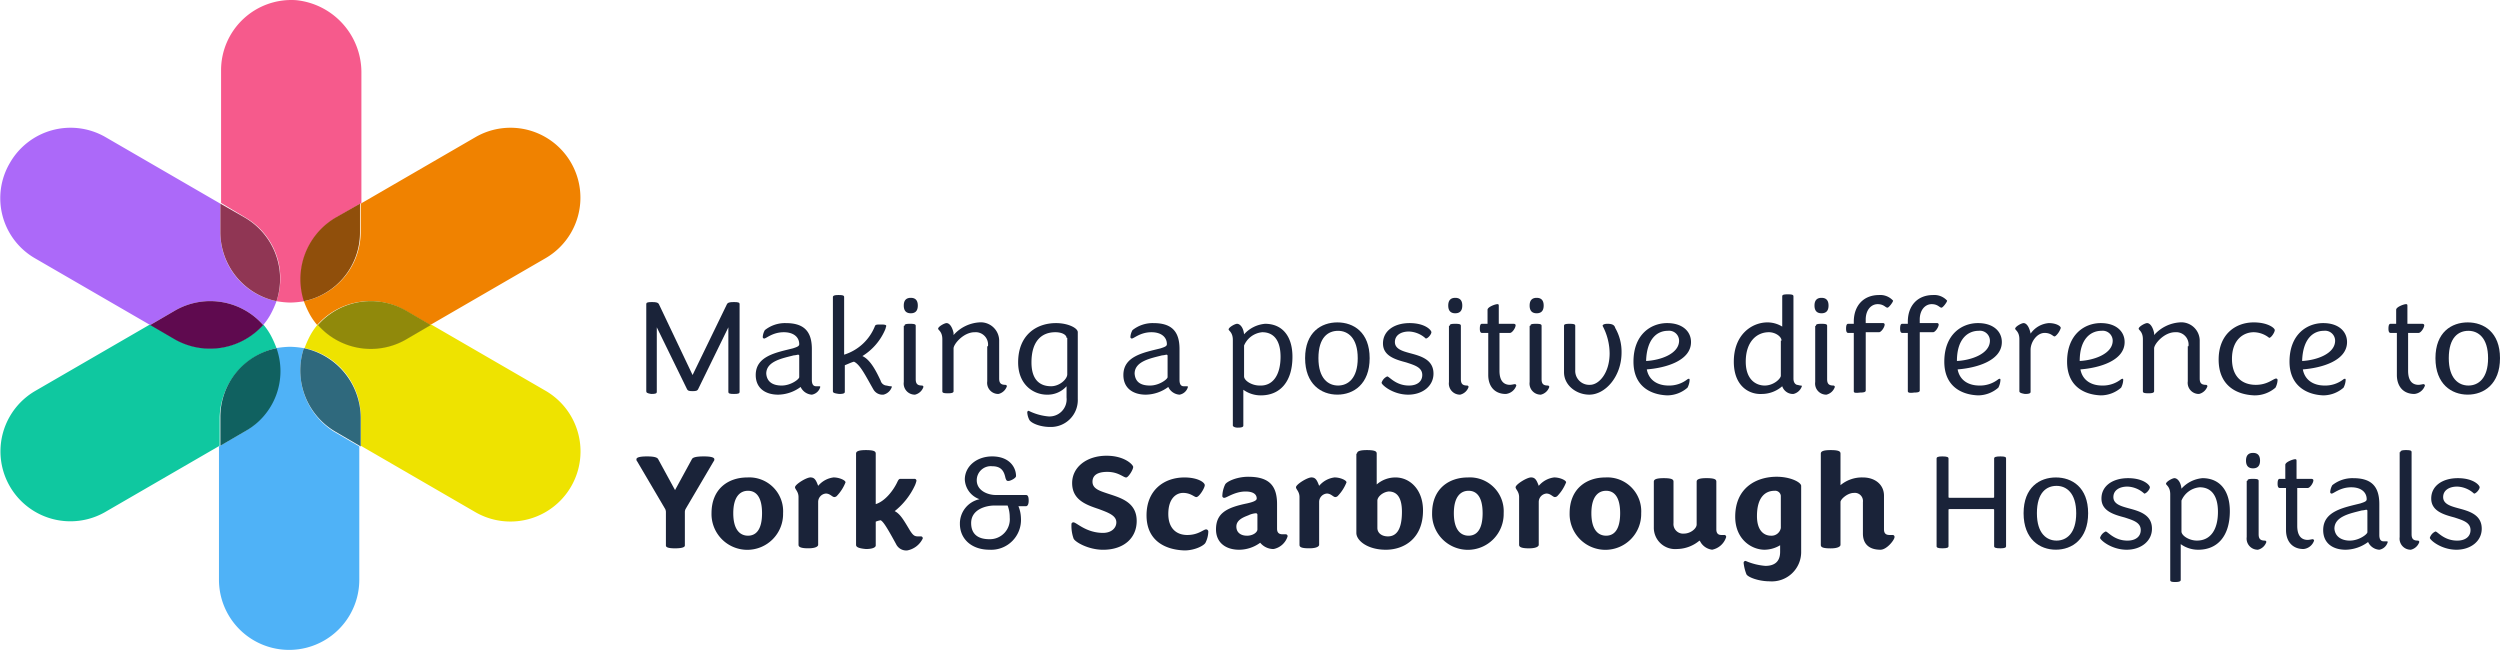 <svg xmlns="http://www.w3.org/2000/svg" width="431.999" height="112.301" viewBox="0 0 431.999 112.301">
  <g id="Strapline_-_2_lines" data-name="Strapline - 2 lines" transform="translate(0.008 1.024)">
    <g id="Group_641" data-name="Group 641" transform="translate(-0.008 -1.024)">
      <path id="Path_1453" data-name="Path 1453" d="M41.078,52.018a14.925,14.925,0,0,0,2.425.242,16.431,16.431,0,0,0,2.425-.242,12.259,12.259,0,0,1,5.456-14.428l4.365-2.546h0V12.614A12.54,12.54,0,0,0,44.473.005,12.14,12.14,0,0,0,31.5,12.129V35.044h0l4.244,2.546a12.144,12.144,0,0,1,5.335,14.428" transform="translate(6.701 0.024)" fill="#f65a8c"/>
      <path id="Path_1454" data-name="Path 1454" d="M45.87,49.642a14.925,14.925,0,0,0-2.425-.242,16.431,16.431,0,0,0-2.425.242A12.259,12.259,0,0,1,35.565,64.07L31.2,66.617V89.653a12.124,12.124,0,1,0,24.249,0V66.617L51.084,64.07A12.487,12.487,0,0,1,45.87,49.642" transform="translate(6.637 10.524)" fill="#4fb2f7"/>
      <path id="Path_1455" data-name="Path 1455" d="M43.3,48.149a17.177,17.177,0,0,0,.97,2.182,10.988,10.988,0,0,0,1.334,1.94,12.184,12.184,0,0,1,15.155-2.546l4.365,2.546L85.008,40.753A12.083,12.083,0,0,0,73,19.778L53.121,31.3v4.971A12.2,12.2,0,0,1,43.3,48.149" transform="translate(9.208 3.894)" fill="#f08200"/>
      <path id="Path_1456" data-name="Path 1456" d="M43.4,45.853a12.1,12.1,0,0,0,9.7-11.882V29l-4.244,2.425A12.354,12.354,0,0,0,43.4,45.853" transform="translate(9.105 6.19)" fill="#904f0b"/>
      <path id="Path_1457" data-name="Path 1457" d="M47.771,50.322a17.177,17.177,0,0,0-.97-2.182,10.987,10.987,0,0,0-1.334-1.94,12.184,12.184,0,0,1-15.155,2.546L25.948,46.2,6.064,57.718a12.083,12.083,0,0,0,12,20.975L37.951,67.175V62.2a12.561,12.561,0,0,1,9.821-11.882" transform="translate(0.008 9.844)" fill="#0fc8a0"/>
      <path id="Path_1458" data-name="Path 1458" d="M41.1,49.6a12.1,12.1,0,0,0-9.7,11.882v4.971l4.365-2.546A11.88,11.88,0,0,0,41.1,49.6" transform="translate(6.68 10.566)" fill="#106160"/>
      <path id="Path_1459" data-name="Path 1459" d="M45.461,52.271a10.987,10.987,0,0,0,1.334-1.94,17.177,17.177,0,0,0,.97-2.182,12.1,12.1,0,0,1-9.7-11.882V31.3L18.182,19.778A12.079,12.079,0,0,0,1.693,24.264,11.992,11.992,0,0,0,6.057,40.753L25.941,52.271l4.365-2.546a12.184,12.184,0,0,1,15.155,2.546" transform="translate(0.014 3.894)" fill="#ac69f9"/>
      <path id="Path_1460" data-name="Path 1460" d="M41.1,45.853a12.259,12.259,0,0,0-5.456-14.428L31.4,29v4.971a12.219,12.219,0,0,0,9.7,11.882" transform="translate(6.68 6.19)" fill="#903654"/>
      <path id="Path_1461" data-name="Path 1461" d="M40.92,47.025a12.184,12.184,0,0,0-15.155-2.546L21.4,47.025l4.365,2.546A12.342,12.342,0,0,0,40.92,47.025" transform="translate(4.555 9.14)" fill="#5f0a4f"/>
      <path id="Path_1462" data-name="Path 1462" d="M85.108,57.718,65.224,46.2l-4.365,2.546A12.184,12.184,0,0,1,45.7,46.2a10.987,10.987,0,0,0-1.334,1.94,17.176,17.176,0,0,0-.97,2.182A12.1,12.1,0,0,1,53.1,62.2v4.971L72.983,78.693A12.114,12.114,0,0,0,85.108,57.718" transform="translate(9.229 9.844)" fill="#eee300"/>
      <path id="Path_1463" data-name="Path 1463" d="M43.411,49.6a12.259,12.259,0,0,0,5.456,14.428l4.365,2.546V61.6a12.337,12.337,0,0,0-9.821-12" transform="translate(9.097 10.566)" fill="#2f697d"/>
      <path id="Path_1464" data-name="Path 1464" d="M45.3,47.025a12.184,12.184,0,0,0,15.155,2.546l4.365-2.546-4.365-2.546A12.184,12.184,0,0,0,45.3,47.025" transform="translate(9.633 9.14)" fill="#90890b"/>
    </g>
    <g id="Group_642" data-name="Group 642" transform="translate(111.667 49.836)">
      <path id="Path_1465" data-name="Path 1465" d="M92.1,57.6V42.564c0-.242.121-.364.97-.364s1.091.121,1.212.364l5.82,12.246,5.941-12.246c.121-.242.364-.364,1.212-.364s.97.121.97.364V57.719c0,.242-.121.364-.97.364s-.97-.121-.97-.364V46.565l-5.213,10.669c-.121.242-.242.364-.97.364s-.849-.121-.97-.364L93.919,46.565V57.719c0,.242-.121.364-.97.364C92.221,57.962,92.1,57.84,92.1,57.6Z" transform="translate(-92.1 -40.866)" fill="#1a2339"/>
      <path id="Path_1466" data-name="Path 1466" d="M115.46,56.233a6.675,6.675,0,0,1-3.88,1.334c-2.182,0-3.88-1.091-3.88-3.395,0-3.274,3.516-3.88,6.426-4.607.727-.242,1.091-.364,1.091-.727,0-1.212-.97-2.061-2.667-2.061-1.94,0-3.031,1.091-3.395,1.091a.261.261,0,0,1-.242-.242,2.71,2.71,0,0,1,.364-1.212,5.568,5.568,0,0,1,3.637-1.212c3.152,0,4.486,1.455,4.486,4.486v5.335q0,1.091.727,1.091h.485c.121,0,.242,0,.242.121a1.834,1.834,0,0,1-1.455,1.334A2.3,2.3,0,0,1,115.46,56.233Zm-3.274-.242c1.576,0,3.031-1.091,3.031-1.455V50.9c0-.121,0-.242-.242-.242a4.287,4.287,0,0,1-.727.121c-1.819.485-4.728.97-4.728,3.152C109.64,55.506,110.852,55.991,112.186,55.991Z" transform="translate(-88.786 -40.229)" fill="#1a2339"/>
      <path id="Path_1467" data-name="Path 1467" d="M118.7,57.81V41.564c0-.242.242-.364.97-.364.849,0,.97.121.97.364v9.942a8.412,8.412,0,0,0,5.335-4.971c.121-.242.364-.242,1.091-.242s.849.121.849.242-.121.364-.121.485a9.943,9.943,0,0,1-4,4.728c1.334.606,2.3,2.425,3.152,4.244a1.148,1.148,0,0,0,.97.849c.121,0,.485.121.727.121.121,0,.242,0,.242.121a2.033,2.033,0,0,1-1.455,1.334,1.811,1.811,0,0,1-1.7-.849c-1.334-2.3-2.3-4.365-3.395-4.85-.485.121-1.212.485-1.576.606v4.607c0,.242-.242.364-.97.364C118.821,58.174,118.7,58.053,118.7,57.81Z" transform="translate(-86.449 -41.079)" fill="#1a2339"/>
      <path id="Path_1468" data-name="Path 1468" d="M131.225,42.934c0,.97-.485,1.334-1.212,1.334S128.8,43.9,128.8,42.934s.485-1.334,1.212-1.334S131.225,41.964,131.225,42.934Zm-2.3,3.516c0-.242.121-.364.97-.364s.97.121.97.364v9.214c0,.849.364,1.091,1.091,1.091a.261.261,0,0,1,.242.242,2.033,2.033,0,0,1-1.455,1.334,1.919,1.919,0,0,1-1.94-2.182v-9.7Z" transform="translate(-84.304 -40.994)" fill="#1a2339"/>
      <path id="Path_1469" data-name="Path 1469" d="M142.308,49.222A2.142,2.142,0,0,0,140,46.8c-1.94,0-3.637,2.061-3.637,2.789v7.4c0,.242-.242.364-.97.364-.849,0-.97-.121-.97-.364V48.01c0-1.334-.727-1.576-.727-1.819,0-.364,1.091-.97,1.455-.97.485,0,.97.606,1.212,1.7v.364a6.516,6.516,0,0,1,4.365-2.182,3.187,3.187,0,0,1,3.516,3.274V54.8c0,.849.364,1.091,1.091,1.091a.261.261,0,0,1,.242.242,2.033,2.033,0,0,1-1.455,1.334,1.919,1.919,0,0,1-1.94-2.182V49.222Z" transform="translate(-83.263 -40.25)" fill="#1a2339"/>
      <path id="Path_1470" data-name="Path 1470" d="M153.466,56.112a4.379,4.379,0,0,1-3.395,1.455c-2.3,0-4.971-1.7-4.971-5.577,0-4.728,3.152-6.79,6.547-6.79,2.061,0,3.759.849,3.759,1.576V58.294a4.647,4.647,0,0,1-4.85,4.85c-1.576,0-3.152-.606-3.516-1.212a3.161,3.161,0,0,1-.364-1.334.261.261,0,0,1,.242-.242,9.567,9.567,0,0,0,3.395.97,2.963,2.963,0,0,0,3.152-3.274Zm0-8.366c0-.485-.727-.97-1.94-.97-2.3,0-4.122,1.455-4.122,5.213,0,3.152,1.576,4.122,3.395,4.122,1.455,0,2.789-1.212,2.789-2.061v-6.3Z" transform="translate(-80.841 -40.229)" fill="#1a2339"/>
      <path id="Path_1471" data-name="Path 1471" d="M167.86,56.233a6.675,6.675,0,0,1-3.88,1.334c-2.182,0-3.88-1.091-3.88-3.395,0-3.274,3.516-3.88,6.426-4.607.727-.242,1.091-.364,1.091-.727,0-1.212-.97-2.061-2.667-2.061-1.94,0-3.031,1.091-3.395,1.091a.261.261,0,0,1-.242-.242,2.71,2.71,0,0,1,.364-1.212,5.568,5.568,0,0,1,3.637-1.212c3.152,0,4.486,1.455,4.486,4.486v5.335q0,1.091.727,1.091h.485c.121,0,.242,0,.242.121a1.834,1.834,0,0,1-1.455,1.334A2.3,2.3,0,0,1,167.86,56.233Zm-3.152-.242c1.576,0,3.031-1.091,3.031-1.455V50.9c0-.121,0-.242-.242-.242a4.287,4.287,0,0,1-.727.121c-1.819.485-4.728.97-4.728,3.152C162.161,55.506,163.252,55.991,164.707,55.991Z" transform="translate(-77.655 -40.229)" fill="#1a2339"/>
      <path id="Path_1472" data-name="Path 1472" d="M175.827,62.88V48.089c0-1.334-.727-1.576-.727-1.819,0-.364,1.091-.97,1.455-.97.485,0,1.091.606,1.212,1.819A5.505,5.505,0,0,1,181.4,45.3c2.91,0,4.728,2.061,4.728,5.7,0,4.365-2.182,6.668-5.456,6.668a5.133,5.133,0,0,1-3.031-.97V62.88c0,.242-.242.364-.97.364C176.07,63.244,175.827,63,175.827,62.88ZM184.072,51c0-3.031-1.334-4.244-3.152-4.244a3.773,3.773,0,0,0-3.152,2.3v5.335c0,.727,1.334,1.576,2.667,1.576C182.738,56.091,184.072,54.151,184.072,51Z" transform="translate(-74.468 -40.208)" fill="#1a2339"/>
      <path id="Path_1473" data-name="Path 1473" d="M186,51.283c0-4.486,2.789-6.183,5.577-6.183s5.577,1.7,5.577,6.183-2.789,6.3-5.577,6.3S186,55.769,186,51.283Zm9.093,0c0-3.516-1.7-4.728-3.395-4.728s-3.395,1.091-3.395,4.728c0,3.516,1.7,4.728,3.395,4.728S195.093,54.8,195.093,51.283Z" transform="translate(-72.153 -40.25)" fill="#1a2339"/>
      <path id="Path_1474" data-name="Path 1474" d="M196.9,55.506a1.754,1.754,0,0,1,.97-1.091c.364,0,1.455,1.576,3.759,1.576,1.455,0,2.3-.727,2.3-1.819,0-1.334-1.334-1.7-2.789-2.182-1.819-.485-4-1.091-4-3.274s1.94-3.516,4.607-3.516,3.759,1.212,3.759,1.576-.606,1.091-.97,1.091a4.529,4.529,0,0,0-2.91-1.212c-1.334,0-2.425.606-2.425,1.819s1.334,1.576,2.667,1.94c1.819.485,4,1.091,4,3.516,0,2.182-1.94,3.637-4.365,3.637C198.84,57.567,196.9,55.869,196.9,55.506Z" transform="translate(-69.837 -40.229)" fill="#1a2339"/>
      <path id="Path_1475" data-name="Path 1475" d="M208.825,42.934c0,.97-.485,1.334-1.212,1.334S206.4,43.9,206.4,42.934s.485-1.334,1.212-1.334S208.825,41.964,208.825,42.934Zm-2.182,3.516c0-.242.121-.364.97-.364s.97.121.97.364v9.214c0,.849.364,1.091,1.091,1.091a.261.261,0,0,1,.242.242,2.033,2.033,0,0,1-1.455,1.334,1.919,1.919,0,0,1-1.94-2.182v-9.7Z" transform="translate(-67.819 -40.994)" fill="#1a2339"/>
      <path id="Path_1476" data-name="Path 1476" d="M212.234,45.895V43.47c0-.485,1.334-.97,1.7-.97.242,0,.242.121.242.364v3.031h2.546c.242,0,.364.121.364.242,0,.485-.606,1.334-.97,1.334h-1.819v6.547c0,1.576.606,2.425,1.819,2.425.242,0,.727-.121.849-.121a.261.261,0,0,1,.242.242,2.149,2.149,0,0,1-1.819,1.455c-1.94,0-3.031-1.334-3.031-3.274V47.471h-1.091q-.364,0-.364-.727c0-.606.121-.849.364-.849Z" transform="translate(-66.863 -40.803)" fill="#1a2339"/>
      <path id="Path_1477" data-name="Path 1477" d="M220.425,42.934c0,.97-.485,1.334-1.212,1.334S218,43.9,218,42.934s.485-1.334,1.212-1.334S220.425,41.964,220.425,42.934Zm-2.3,3.516c0-.242.121-.364.97-.364s.97.121.97.364v9.214c0,.849.364,1.091,1.091,1.091a.261.261,0,0,1,.242.242,2.033,2.033,0,0,1-1.455,1.334A1.919,1.919,0,0,1,218,56.149v-9.7Z" transform="translate(-65.355 -40.994)" fill="#1a2339"/>
      <path id="Path_1478" data-name="Path 1478" d="M222.9,53.666v-8c0-.242.121-.364.97-.364s.97.121.97.364V53.3a2.414,2.414,0,0,0,2.546,2.546c1.576,0,3.395-2.061,3.395-5.456a10.27,10.27,0,0,0-1.212-4.728c0-.242.364-.364.849-.364.849,0,1.212.242,1.334.727a8.23,8.23,0,0,1,1.091,4.244c0,4.122-2.789,7.275-5.577,7.275C225.082,57.546,222.9,55.969,222.9,53.666Z" transform="translate(-64.314 -40.208)" fill="#1a2339"/>
      <path id="Path_1479" data-name="Path 1479" d="M232.8,51.868c0-4.728,3.031-6.668,5.82-6.668,2.667,0,4.122,1.455,4.122,3.274,0,3.274-4.486,4.486-7.638,4.728.364,1.94,1.94,2.789,3.759,2.789a5.1,5.1,0,0,0,3.274-1.091c.243-.121.364-.121.364.121a3.161,3.161,0,0,1-.364,1.334,5.355,5.355,0,0,1-3.516,1.334C235.589,57.567,232.8,55.991,232.8,51.868Zm2.182-.121c2.425-.121,5.7-1.212,5.7-3.516a1.73,1.73,0,0,0-1.94-1.7C236.922,46.534,235.1,47.867,234.982,51.747Z" transform="translate(-62.211 -40.229)" fill="#1a2339"/>
      <path id="Path_1480" data-name="Path 1480" d="M247.1,52.739c0-4.728,3.152-6.79,5.82-6.79a4.882,4.882,0,0,1,2.546.727V41.464c0-.242.121-.364.97-.364s.97.121.97.364V55.649c0,.606.242.97.606,1.091.121,0,.485.121.606.121s.242,0,.242.121a2.033,2.033,0,0,1-1.455,1.334,1.948,1.948,0,0,1-1.94-1.334,5.363,5.363,0,0,1-3.516,1.334C249.767,58.438,247.1,56.983,247.1,52.739Zm8.245-3.637c0-.727-1.091-1.455-2.182-1.455-2.061,0-4,1.576-4,5.092,0,3.152,1.819,4.122,3.274,4.122,1.576,0,2.789-1.212,2.789-1.7V49.1Z" transform="translate(-59.173 -41.1)" fill="#1a2339"/>
      <path id="Path_1481" data-name="Path 1481" d="M261.025,42.934c0,.97-.485,1.334-1.212,1.334S258.6,43.9,258.6,42.934s.485-1.334,1.212-1.334S261.025,41.964,261.025,42.934Zm-2.182,3.516c0-.242.121-.364.97-.364s.97.121.97.364v9.214c0,.849.364,1.091,1.091,1.091a.261.261,0,0,1,.242.242,2.033,2.033,0,0,1-1.455,1.334,1.919,1.919,0,0,1-1.94-2.182v-9.7Z" transform="translate(-56.73 -40.994)" fill="#1a2339"/>
      <path id="Path_1482" data-name="Path 1482" d="M264.434,57.81V47.747h-.97q-.364,0-.364-.727c0-.606.121-.849.364-.849h.97v-.364c0-2.789,1.7-4.607,4.365-4.607a2.979,2.979,0,0,1,2.425.97c0,.242-.727,1.212-.97,1.212-.364,0-.606-.606-1.7-.606s-2.061.97-2.061,2.667v.606h3.031a.261.261,0,0,1,.243.242c0,.485-.606,1.334-.97,1.334h-2.3V57.689c0,.242-.243.364-.97.364C264.555,58.174,264.434,58.053,264.434,57.81Z" transform="translate(-55.774 -41.079)" fill="#1a2339"/>
      <path id="Path_1483" data-name="Path 1483" d="M272.134,57.81V47.747h-.97q-.364,0-.364-.727c0-.606.121-.849.364-.849h.97v-.364c0-2.789,1.7-4.607,4.365-4.607a2.979,2.979,0,0,1,2.425.97c0,.242-.727,1.212-.97,1.212-.364,0-.606-.606-1.7-.606s-2.061.97-2.061,2.667v.606h3.031a.261.261,0,0,1,.243.242c0,.485-.606,1.334-.97,1.334h-2.3V57.689c0,.242-.242.364-.97.364C272.376,58.174,272.134,58.053,272.134,57.81Z" transform="translate(-54.138 -41.079)" fill="#1a2339"/>
      <path id="Path_1484" data-name="Path 1484" d="M277.1,51.868c0-4.728,3.031-6.668,5.82-6.668,2.667,0,4.122,1.455,4.122,3.274,0,3.274-4.486,4.486-7.638,4.728.364,1.94,1.94,2.789,3.759,2.789a5.1,5.1,0,0,0,3.274-1.091c.243-.121.364-.121.364.121a3.161,3.161,0,0,1-.364,1.334,5.354,5.354,0,0,1-3.516,1.334C279.889,57.567,277.1,55.991,277.1,51.868Zm2.182-.121c2.425-.121,5.7-1.212,5.7-3.516a1.73,1.73,0,0,0-1.94-1.7C281.222,46.534,279.282,47.867,279.282,51.747Z" transform="translate(-52.8 -40.229)" fill="#1a2339"/>
      <path id="Path_1485" data-name="Path 1485" d="M287.927,56.961V47.989c0-1.334-.727-1.576-.727-1.819,0-.364,1.091-.97,1.455-.97.485,0,.97.606,1.212,1.819A4.237,4.237,0,0,1,293.02,45.2c1.212,0,2.061.485,2.061.849a3.23,3.23,0,0,1-.727,1.212c-.121.121-.243.242-.364.242-.242,0-.606-.606-1.7-.606-1.334,0-2.425,1.576-2.425,2.91v7.275c0,.242-.242.364-.97.364C288.17,57.324,287.927,57.2,287.927,56.961Z" transform="translate(-50.655 -40.229)" fill="#1a2339"/>
      <path id="Path_1486" data-name="Path 1486" d="M294.6,51.868c0-4.728,3.031-6.668,5.82-6.668,2.667,0,4.122,1.455,4.122,3.274,0,3.274-4.486,4.486-7.638,4.728.364,1.94,1.94,2.789,3.759,2.789a5.1,5.1,0,0,0,3.274-1.091c.243-.121.364-.121.364.121a3.161,3.161,0,0,1-.364,1.334,5.354,5.354,0,0,1-3.516,1.334C297.389,57.567,294.6,55.991,294.6,51.868Zm2.182-.121c2.425-.121,5.7-1.212,5.7-3.516a1.73,1.73,0,0,0-1.94-1.7C298.722,46.534,296.782,47.867,296.782,51.747Z" transform="translate(-49.083 -40.229)" fill="#1a2339"/>
      <path id="Path_1487" data-name="Path 1487" d="M313.408,49.222a2.142,2.142,0,0,0-2.3-2.425c-1.94,0-3.637,2.061-3.637,2.789v7.4c0,.242-.243.364-.97.364-.849,0-.97-.121-.97-.364V48.01c0-1.334-.728-1.576-.728-1.819,0-.364,1.091-.97,1.455-.97.485,0,.97.606,1.212,1.7v.364a6.516,6.516,0,0,1,4.365-2.182,3.187,3.187,0,0,1,3.516,3.274V54.8c0,.849.364,1.091,1.091,1.091a.261.261,0,0,1,.242.242,2.033,2.033,0,0,1-1.455,1.334,1.919,1.919,0,0,1-1.94-2.182V49.222Z" transform="translate(-46.916 -40.25)" fill="#1a2339"/>
      <path id="Path_1488" data-name="Path 1488" d="M316.2,51.526c0-4.365,2.91-6.426,6.062-6.426,2.425,0,3.637.97,3.637,1.334s-.606,1.334-.97,1.334a4.358,4.358,0,0,0-2.667-.97c-1.7,0-3.759,1.212-3.759,4.607,0,3.152,1.819,4.486,4.122,4.486,2.061,0,3.031-1.091,3.516-1.091a.261.261,0,0,1,.243.242,3.162,3.162,0,0,1-.364,1.334,5.459,5.459,0,0,1-3.637,1.334C319.11,57.588,316.2,55.891,316.2,51.526Z" transform="translate(-44.494 -40.25)" fill="#1a2339"/>
      <path id="Path_1489" data-name="Path 1489" d="M326.3,51.868c0-4.728,3.031-6.668,5.82-6.668,2.667,0,4.122,1.455,4.122,3.274,0,3.274-4.486,4.486-7.638,4.728.364,1.94,1.94,2.789,3.759,2.789a5.1,5.1,0,0,0,3.274-1.091c.242-.121.364-.121.364.121a3.162,3.162,0,0,1-.364,1.334,5.355,5.355,0,0,1-3.516,1.334C329.21,57.567,326.3,55.991,326.3,51.868Zm2.182-.121c2.425-.121,5.7-1.212,5.7-3.516a1.73,1.73,0,0,0-1.94-1.7C330.422,46.534,328.6,47.867,328.482,51.747Z" transform="translate(-42.349 -40.229)" fill="#1a2339"/>
      <path id="Path_1490" data-name="Path 1490" d="M341.734,45.895V43.47c0-.485,1.334-.97,1.7-.97.242,0,.242.121.242.364v3.031h2.546c.242,0,.364.121.364.242,0,.485-.606,1.334-.97,1.334h-1.819v6.547c0,1.576.606,2.425,1.819,2.425.242,0,.727-.121.849-.121a.261.261,0,0,1,.242.242,2.149,2.149,0,0,1-1.819,1.455c-1.94,0-3.031-1.334-3.031-3.274V47.471h-1.091q-.364,0-.364-.727c0-.606.121-.849.364-.849Z" transform="translate(-39.353 -40.803)" fill="#1a2339"/>
      <path id="Path_1491" data-name="Path 1491" d="M347.1,51.283c0-4.486,2.789-6.183,5.577-6.183s5.577,1.7,5.577,6.183-2.789,6.3-5.577,6.3S347.1,55.769,347.1,51.283Zm9.093,0c0-3.516-1.7-4.728-3.395-4.728s-3.395,1.091-3.395,4.728c0,3.516,1.7,4.728,3.395,4.728S356.193,54.8,356.193,51.283Z" transform="translate(-37.93 -40.25)" fill="#1a2339"/>
    </g>
    <g id="Group_643" data-name="Group 643" transform="translate(109.969 76.752)">
      <path id="Path_1492" data-name="Path 1492" d="M95.792,79.6v-5.82a1.254,1.254,0,0,0-.121-.485l-4.85-8.245a.445.445,0,0,1-.121-.364c0-.242.364-.485,1.819-.485s1.819.242,1.94.485l2.91,5.335,2.91-5.335c.121-.242.485-.485,2.061-.485,1.455,0,1.819.242,1.819.485a.445.445,0,0,1-.121.364l-4.85,8.245a1.254,1.254,0,0,0-.121.485V79.6c0,.242-.364.485-1.7.485S95.792,79.84,95.792,79.6Z" transform="translate(-90.7 -63.109)" fill="#1a2339"/>
      <path id="Path_1493" data-name="Path 1493" d="M101.4,73.383c0-4.244,2.91-6.183,6.183-6.183a5.846,5.846,0,0,1,6.183,6.183,6.185,6.185,0,1,1-12.367,0Zm8.73,0c0-2.91-1.091-3.88-2.425-3.88s-2.546.97-2.546,3.88,1.212,3.88,2.546,3.88S110.13,76.293,110.13,73.383Z" transform="translate(-88.427 -62.472)" fill="#1a2339"/>
      <path id="Path_1494" data-name="Path 1494" d="M113.906,78.839V70.595c0-.97-.606-1.334-.606-1.7,0-.485,1.94-1.7,2.667-1.7s.97.485,1.334,1.455a4.136,4.136,0,0,1,2.667-1.455c.97,0,2.061.485,2.061.849a7.161,7.161,0,0,1-1.455,2.3.63.63,0,0,1-.485.243c-.364,0-.727-.606-1.455-.606a1.456,1.456,0,0,0-1.334,1.455v7.4c0,.242-.364.606-1.7.606S113.906,79.2,113.906,78.839Z" transform="translate(-85.899 -62.472)" fill="#1a2339"/>
      <path id="Path_1495" data-name="Path 1495" d="M122,79.668V63.906c0-.364.364-.606,1.7-.606,1.455,0,1.7.242,1.7.606v8.729c1.576-.485,3.031-2.3,3.759-3.88.121-.242.242-.485.485-.485h2.425a.322.322,0,0,1,.364.364,4.772,4.772,0,0,1-.242.727,12.291,12.291,0,0,1-3.516,4.486c.97.485,1.576,1.576,2.667,3.395.485.727.727.97,1.334.97h.485a.321.321,0,0,1,.364.364,3.75,3.75,0,0,1-2.667,2.061,1.943,1.943,0,0,1-1.94-1.091c-1.455-2.667-2.182-3.88-2.667-4.122a3.759,3.759,0,0,0-.849.242v4.122c0,.242-.364.606-1.7.606C122.364,80.274,122,80.032,122,79.668Z" transform="translate(-84.051 -63.3)" fill="#1a2339"/>
    </g>
    <g id="Group_644" data-name="Group 644" transform="translate(165.862 77.843)">
      <path id="Path_1496" data-name="Path 1496" d="M146.863,72.687a5.773,5.773,0,0,1,.485,2.182,5.151,5.151,0,0,1-5.456,5.456c-3.031,0-5.092-1.819-5.092-4.486a4.291,4.291,0,0,1,3.395-4.244,3.784,3.784,0,0,1-2.546-3.395c0-2.3,2.061-4,4.728-4,2.91,0,4.122,1.819,4.122,3.395,0,.364-.97.849-1.334.849s-.364-.242-.485-.485c-.242-1.212-.727-2.061-2.3-2.061a2.426,2.426,0,0,0-2.667,2.425c0,1.819,1.94,2.546,3.274,2.546H148.2c.242,0,.485.121.485.97,0,.727-.242.97-.485.97h-1.334v-.121Zm-1.819,0h-2.3c-1.334,0-4,.606-4,3.031,0,1.94,1.212,2.789,3.152,2.789a3.44,3.44,0,0,0,3.516-3.759A5.623,5.623,0,0,0,145.045,72.687Z" transform="translate(-136.8 -64.2)" fill="#1a2339"/>
    </g>
    <g id="Group_645" data-name="Group 645" transform="translate(185.14 76.752)">
      <path id="Path_1497" data-name="Path 1497" d="M153.064,78.407a6.509,6.509,0,0,1-.364-2.425.321.321,0,0,1,.364-.364c.485,0,2.182,1.819,5.092,1.819,1.455,0,2.3-.849,2.3-1.819,0-1.212-1.455-1.7-3.031-2.3-2.182-.727-4.607-1.576-4.607-4.486,0-2.789,2.546-4.728,5.941-4.728,3.152,0,4.607,1.576,4.607,1.94,0,.485-.849,1.819-1.212,1.819-.485,0-1.334-.97-3.274-.97-1.7,0-2.546.606-2.546,1.7,0,1.212,1.212,1.576,2.667,2.061,2.182.727,4.971,1.455,4.971,4.728,0,2.91-2.182,4.971-5.82,4.971C155.61,80.347,153.306,79.013,153.064,78.407Z" transform="translate(-152.7 -63.13)" fill="#1a2339"/>
      <path id="Path_1498" data-name="Path 1498" d="M163.4,73.747c0-4.365,3.031-6.547,6.547-6.547,2.3,0,3.516.849,3.516,1.334s-.97,2.061-1.455,2.061c-.364,0-.97-.727-2.3-.727-1.091,0-2.546.849-2.546,3.637,0,2.546,1.455,3.637,3.274,3.637,1.94,0,2.789-.97,3.274-.97a.387.387,0,0,1,.364.364,4.523,4.523,0,0,1-.485,1.94c-.242.485-1.819,1.334-3.637,1.334C166.431,79.688,163.4,77.991,163.4,73.747Z" transform="translate(-150.427 -62.472)" fill="#1a2339"/>
      <path id="Path_1499" data-name="Path 1499" d="M180.938,78.5a6.182,6.182,0,0,1-3.637,1.212c-2.3,0-4-1.212-4-3.516,0-2.789,1.819-3.759,5.335-4.486,1.091-.242,1.7-.485,1.7-.849,0-.727-.606-1.212-1.94-1.212-1.819,0-3.274,1.091-3.637,1.091a.321.321,0,0,1-.364-.364,4.951,4.951,0,0,1,.485-1.94c.243-.485,1.94-1.334,4-1.334,3.637,0,4.971,1.576,4.971,4.728v4.244c0,.727.364.97.97.97h.485a.321.321,0,0,1,.364.364,3.2,3.2,0,0,1-2.425,2.182A2.975,2.975,0,0,1,180.938,78.5Zm-2.3-1.212c1.091,0,1.819-.606,1.819-1.091V73.647a.261.261,0,0,0-.243-.242,3.68,3.68,0,0,0-1.334.364c-.97.364-2.061.849-2.061,1.94S177.665,77.284,178.635,77.284Z" transform="translate(-148.324 -62.493)" fill="#1a2339"/>
      <path id="Path_1500" data-name="Path 1500" d="M185.306,78.839V70.595c0-.97-.606-1.334-.606-1.7,0-.485,1.94-1.7,2.667-1.7s.97.485,1.334,1.455a4.136,4.136,0,0,1,2.667-1.455c.97,0,2.061.485,2.061.849a7.161,7.161,0,0,1-1.455,2.3.63.63,0,0,1-.485.243c-.364,0-.727-.606-1.455-.606a1.456,1.456,0,0,0-1.334,1.455v7.4c0,.242-.364.606-1.7.606C185.549,79.446,185.306,79.2,185.306,78.839Z" transform="translate(-145.902 -62.472)" fill="#1a2339"/>
      <path id="Path_1501" data-name="Path 1501" d="M193.421,63.906c0-.364.364-.606,1.7-.606,1.455,0,1.7.242,1.7.606v5.335a4.884,4.884,0,0,1,3.274-1.212c2.425,0,4.728,2.061,4.728,5.7,0,4.85-3.274,6.79-6.426,6.79s-5.092-1.576-5.092-2.91v-13.7Zm3.516,8.123v4.728c0,.849.727,1.455,1.819,1.455,1.334,0,2.425-.97,2.425-4.244,0-2.789-1.091-3.516-2.3-3.516C197.786,70.575,196.937,71.423,196.937,72.03Z" transform="translate(-144.075 -63.3)" fill="#1a2339"/>
      <path id="Path_1502" data-name="Path 1502" d="M204.1,73.383c0-4.244,2.91-6.183,6.183-6.183a5.846,5.846,0,0,1,6.183,6.183,6.185,6.185,0,1,1-12.367,0Zm8.729,0c0-2.91-1.091-3.88-2.425-3.88s-2.546.97-2.546,3.88,1.212,3.88,2.546,3.88S212.829,76.293,212.829,73.383Z" transform="translate(-141.781 -62.472)" fill="#1a2339"/>
      <path id="Path_1503" data-name="Path 1503" d="M216.606,78.839V70.595c0-.97-.606-1.334-.606-1.7,0-.485,1.94-1.7,2.667-1.7s.97.485,1.334,1.455a4.136,4.136,0,0,1,2.667-1.455c.97,0,2.061.485,2.061.849a7.162,7.162,0,0,1-1.455,2.3.63.63,0,0,1-.485.243c-.364,0-.727-.606-1.455-.606A1.456,1.456,0,0,0,220,71.443v7.4c0,.242-.364.606-1.7.606S216.606,79.2,216.606,78.839Z" transform="translate(-139.253 -62.472)" fill="#1a2339"/>
      <path id="Path_1504" data-name="Path 1504" d="M223.7,73.383c0-4.244,2.91-6.183,6.183-6.183a5.846,5.846,0,0,1,6.183,6.183,6.185,6.185,0,1,1-12.367,0Zm8.73,0c0-2.91-1.091-3.88-2.425-3.88s-2.546.97-2.546,3.88,1.212,3.88,2.546,3.88S232.43,76.293,232.43,73.383Z" transform="translate(-137.617 -62.472)" fill="#1a2339"/>
      <path id="Path_1505" data-name="Path 1505" d="M235.7,75.787V67.906c0-.364.364-.606,1.7-.606,1.455,0,1.7.242,1.7.606V75.06a1.659,1.659,0,0,0,1.819,1.819c1.091,0,2.182-.849,2.182-1.576v-7.4c0-.364.364-.606,1.7-.606,1.455,0,1.7.242,1.7.606v8.245c0,.727.364.97.849.97h.485a.322.322,0,0,1,.364.364,3.2,3.2,0,0,1-2.425,2.182,2.729,2.729,0,0,1-1.94-1.212,1.5,1.5,0,0,0-.242-.364,6.155,6.155,0,0,1-3.88,1.455A3.685,3.685,0,0,1,235.7,75.787Z" transform="translate(-135.068 -62.45)" fill="#1a2339"/>
      <path id="Path_1506" data-name="Path 1506" d="M255.181,78.861a5.358,5.358,0,0,1-2.789.849c-2.3,0-5.092-1.819-5.092-5.7,0-5.092,3.759-6.911,7.153-6.911,2.425,0,4.244.97,4.244,1.576v11.4a5.068,5.068,0,0,1-5.456,5.092c-1.94,0-3.759-.727-4-1.212a7.5,7.5,0,0,1-.485-1.94.322.322,0,0,1,.364-.364,10.588,10.588,0,0,0,3.395.849c1.576,0,2.546-.727,2.546-2.425V78.861Zm0-8.487a.983.983,0,0,0-1.091-.849c-1.576,0-3.031,1.091-3.031,4.365,0,2.667,1.334,3.395,2.425,3.395a1.626,1.626,0,0,0,1.7-1.334Z" transform="translate(-132.604 -62.493)" fill="#1a2339"/>
      <path id="Path_1507" data-name="Path 1507" d="M266.775,77.728V72.272A1.409,1.409,0,0,0,265.2,70.7c-1.091,0-2.3,1.091-2.3,1.576v7.4c0,.242-.364.606-1.7.606-1.455,0-1.7-.242-1.7-.606V63.906c0-.364.364-.606,1.7-.606,1.455,0,1.7.242,1.7.606v5.456a5.784,5.784,0,0,1,3.88-1.334c2.061,0,3.637,1.212,3.637,3.152V77c0,.727.364.97.97.97h.485a.321.321,0,0,1,.364.364c0,.485-1.334,2.182-2.425,2.182C267.745,80.517,266.775,79.425,266.775,77.728Z" transform="translate(-130.012 -63.3)" fill="#1a2339"/>
    </g>
    <g id="Group_646" data-name="Group 646" transform="translate(334.633 76.752)">
      <path id="Path_1508" data-name="Path 1508" d="M276,79.719V64.564c0-.242.242-.364.97-.364.849,0,1.091.121,1.091.364v6.668c0,.121.121.121.242.121h7.4c.121,0,.242,0,.242-.121V64.564c0-.242.243-.364,1.091-.364s.97.121.97.364V79.719c0,.242-.243.364-.97.364-.849,0-1.091-.121-1.091-.364v-6.3c0-.121-.121-.121-.242-.121h-7.4c-.121,0-.242,0-.242.121v6.3c0,.242-.242.364-1.091.364C276.242,80.083,276,79.962,276,79.719Z" transform="translate(-276 -63.109)" fill="#1a2339"/>
      <path id="Path_1509" data-name="Path 1509" d="M288.4,73.383c0-4.486,2.789-6.183,5.577-6.183s5.577,1.7,5.577,6.183-2.789,6.3-5.577,6.3S288.4,77.869,288.4,73.383Zm9.093,0c0-3.516-1.7-4.729-3.395-4.729s-3.395,1.091-3.395,4.729c0,3.516,1.7,4.728,3.395,4.728S297.493,76.9,297.493,73.383Z" transform="translate(-273.366 -62.472)" fill="#1a2339"/>
      <path id="Path_1510" data-name="Path 1510" d="M299.3,77.606a1.754,1.754,0,0,1,.97-1.091c.364,0,1.455,1.576,3.759,1.576,1.455,0,2.3-.727,2.3-1.819,0-1.334-1.334-1.7-2.789-2.182-1.819-.485-4-1.091-4-3.274s1.94-3.516,4.607-3.516,3.759,1.212,3.759,1.576-.606,1.091-.97,1.091a4.529,4.529,0,0,0-2.91-1.212c-1.334,0-2.425.606-2.425,1.819s1.334,1.576,2.667,1.94c1.819.485,4,1.091,4,3.516,0,2.182-1.94,3.637-4.365,3.637C301.24,79.667,299.3,77.969,299.3,77.606Z" transform="translate(-271.05 -62.45)" fill="#1a2339"/>
      <path id="Path_1511" data-name="Path 1511" d="M309.427,84.88V70.089c0-1.334-.727-1.576-.727-1.819,0-.364,1.091-.97,1.455-.97.485,0,1.091.606,1.212,1.819A5.505,5.505,0,0,1,315,67.3c2.91,0,4.728,2.061,4.728,5.7,0,4.365-2.182,6.668-5.456,6.668a5.133,5.133,0,0,1-3.031-.97V84.88c0,.242-.242.364-.97.364S309.427,85.123,309.427,84.88Zm8.245-11.761c0-3.031-1.334-4.244-3.152-4.244a3.772,3.772,0,0,0-3.152,2.3v5.335c0,.727,1.334,1.576,2.667,1.576C316.338,78.091,317.672,76.272,317.672,73.12Z" transform="translate(-269.053 -62.45)" fill="#1a2339"/>
      <path id="Path_1512" data-name="Path 1512" d="M322.525,65.034c0,.97-.485,1.334-1.212,1.334S320.1,66,320.1,65.034s.485-1.334,1.212-1.334S322.525,64.064,322.525,65.034Zm-2.182,3.516c0-.242.121-.364.97-.364s.97.121.97.364v9.214c0,.849.364,1.091,1.091,1.091a.261.261,0,0,1,.243.242,2.033,2.033,0,0,1-1.455,1.334,1.919,1.919,0,0,1-1.94-2.182v-9.7Z" transform="translate(-266.632 -63.215)" fill="#1a2339"/>
      <path id="Path_1513" data-name="Path 1513" d="M325.934,67.995V65.57c0-.485,1.334-.97,1.7-.97.242,0,.242.121.242.364v3.031h2.546c.243,0,.364.121.364.242,0,.485-.606,1.334-.97,1.334h-1.819v6.547c0,1.576.606,2.425,1.819,2.425.243,0,.727-.121.849-.121a.261.261,0,0,1,.242.242,2.149,2.149,0,0,1-1.819,1.455c-1.94,0-3.031-1.334-3.031-3.274V69.571h-1.091q-.364,0-.364-.727c0-.606.121-.849.364-.849Z" transform="translate(-265.676 -63.024)" fill="#1a2339"/>
      <path id="Path_1514" data-name="Path 1514" d="M338.86,78.333a6.675,6.675,0,0,1-3.88,1.334c-2.182,0-3.88-1.091-3.88-3.395,0-3.274,3.516-3.88,6.426-4.607.727-.242,1.091-.364,1.091-.727,0-1.212-.97-2.061-2.667-2.061-1.94,0-3.031,1.091-3.395,1.091a.261.261,0,0,1-.243-.242,2.711,2.711,0,0,1,.364-1.212,5.568,5.568,0,0,1,3.637-1.212c3.152,0,4.486,1.455,4.486,4.486v5.335q0,1.091.727,1.091h.485c.121,0,.242,0,.242.121a1.834,1.834,0,0,1-1.455,1.334A2.3,2.3,0,0,1,338.86,78.333Zm-3.152-.243c1.576,0,3.031-1.091,3.031-1.455V73c0-.121,0-.242-.243-.242a4.286,4.286,0,0,1-.727.121c-1.819.485-4.728.97-4.728,3.152C333.161,77.484,334.374,78.091,335.707,78.091Z" transform="translate(-264.295 -62.45)" fill="#1a2339"/>
      <path id="Path_1515" data-name="Path 1515" d="M342.121,63.664c0-.242.242-.364.97-.364.849,0,.97.121.97.364V77.849c0,.849.364,1.091,1.091,1.091a.261.261,0,0,1,.242.242,2.033,2.033,0,0,1-1.455,1.334A1.919,1.919,0,0,1,342,78.334V63.664Z" transform="translate(-261.98 -63.3)" fill="#1a2339"/>
      <path id="Path_1516" data-name="Path 1516" d="M346.3,77.606a1.754,1.754,0,0,1,.97-1.091c.364,0,1.455,1.576,3.759,1.576,1.455,0,2.3-.727,2.3-1.819,0-1.334-1.334-1.7-2.789-2.182-1.819-.485-4-1.091-4-3.274s1.94-3.516,4.607-3.516,3.759,1.212,3.759,1.576-.606,1.091-.97,1.091a4.53,4.53,0,0,0-2.91-1.212c-1.334,0-2.425.606-2.425,1.819s1.334,1.576,2.667,1.94c1.819.485,4,1.091,4,3.516,0,2.182-1.94,3.637-4.365,3.637C348.24,79.667,346.3,77.969,346.3,77.606Z" transform="translate(-261.066 -62.45)" fill="#1a2339"/>
    </g>
  </g>
</svg>
